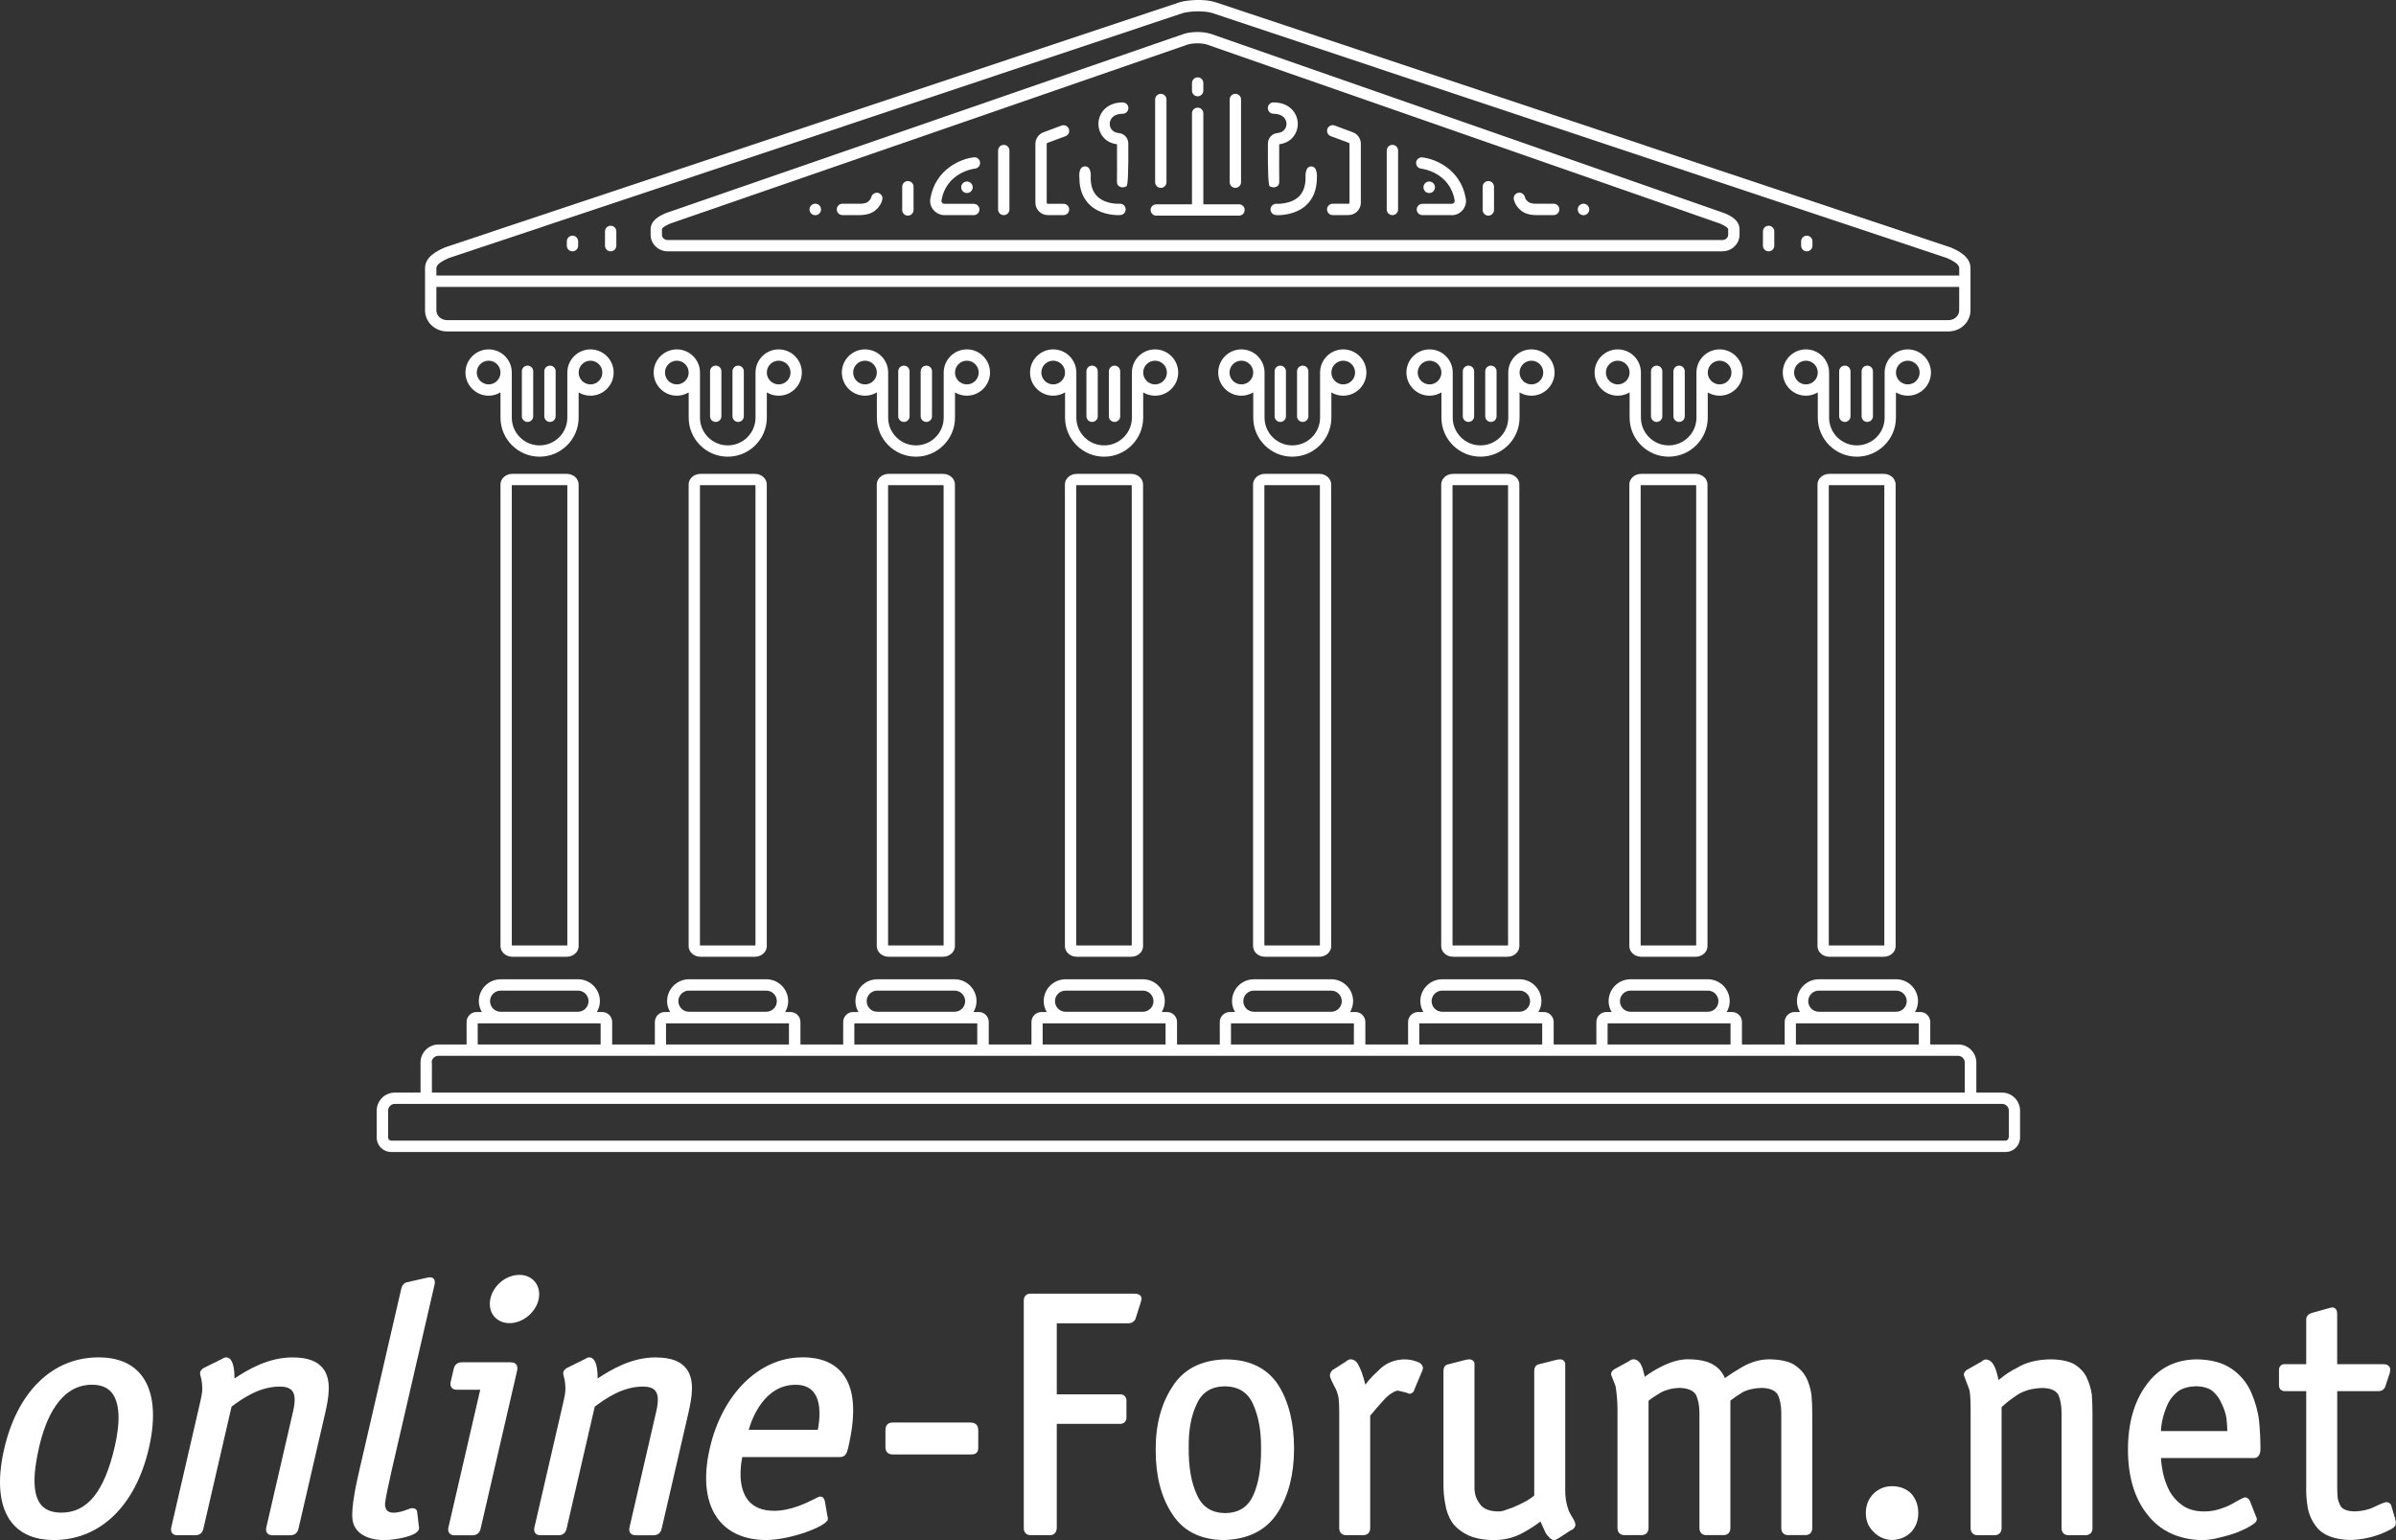 <?xml version="1.0" encoding="UTF-8"?><svg id="Ebene_2" xmlns="http://www.w3.org/2000/svg" viewBox="0 0 561.74 361.1"><rect x="0" y="0" width="561.74" height="361.1" fill="#333333" stroke="none"/><defs><style>.cls-1{fill:#fff;}</style></defs><g id="Ebene_1-2"><path class="cls-1" d="m132.88,224.33h-12.76c-1.53,0-2.78-1.11-2.78-2.48v-108.26c0-1.37,1.25-2.48,2.78-2.48h12.76c1.53,0,2.78,1.11,2.78,2.48v108.26c0,1.37-1.25,2.48-2.78,2.48Zm-12.89-2.67s.08.02.13.02h12.76c.05,0,.09,0,.13-.02v-107.88s-.08-.02-.13-.02h-12.76c-.05,0-.09,0-.13.02v107.88Z"/><path class="cls-1" d="m176.99,224.33h-12.76c-1.53,0-2.78-1.11-2.78-2.48v-108.26c0-1.37,1.25-2.48,2.78-2.48h12.76c1.53,0,2.78,1.11,2.78,2.48v108.26c0,1.37-1.25,2.48-2.78,2.48Zm-12.89-2.67s.08.02.13.02h12.76c.05,0,.09,0,.13-.02v-107.88s-.08-.02-.13-.02h-12.76c-.05,0-.09,0-.13.02v107.88Z"/><path class="cls-1" d="m221.1,224.33h-12.76c-1.53,0-2.78-1.11-2.78-2.48v-108.26c0-1.37,1.25-2.48,2.78-2.48h12.76c1.53,0,2.78,1.11,2.78,2.48v108.26c0,1.37-1.25,2.48-2.78,2.48Zm-12.89-2.67s.08.02.13.02h12.76c.05,0,.09,0,.13-.02v-107.88s-.08-.02-.13-.02h-12.76c-.05,0-.09,0-.13.02v107.88Z"/><path class="cls-1" d="m265.21,224.33h-12.76c-1.53,0-2.78-1.11-2.78-2.48v-108.26c0-1.37,1.25-2.48,2.78-2.48h12.76c1.53,0,2.78,1.11,2.78,2.48v108.26c0,1.37-1.25,2.48-2.78,2.48Zm-12.89-2.67s.08.02.13.02h12.76c.05,0,.09,0,.13-.02v-107.88s-.08-.02-.13-.02h-12.76c-.05,0-.09,0-.13.02v107.88Z"/><path class="cls-1" d="m309.32,224.33h-12.76c-1.53,0-2.78-1.11-2.78-2.48v-108.26c0-1.37,1.25-2.48,2.78-2.48h12.76c1.53,0,2.78,1.11,2.78,2.48v108.26c0,1.37-1.25,2.48-2.78,2.48Zm-12.89-2.67s.08.02.13.02h12.76c.05,0,.09,0,.13-.02v-107.88s-.08-.02-.13-.02h-12.76c-.05,0-.09,0-.13.02v107.88Z"/><path class="cls-1" d="m353.43,224.33h-12.76c-1.53,0-2.78-1.11-2.78-2.48v-108.26c0-1.37,1.25-2.48,2.78-2.48h12.76c1.53,0,2.78,1.11,2.78,2.48v108.26c0,1.37-1.25,2.48-2.78,2.48Zm-12.89-2.67s.08.02.13.02h12.76c.05,0,.09,0,.13-.02v-107.88s-.08-.02-.13-.02h-12.76c-.05,0-.09,0-.13.02v107.88Z"/><path class="cls-1" d="m397.54,224.33h-12.76c-1.53,0-2.78-1.11-2.78-2.48v-108.26c0-1.37,1.25-2.48,2.78-2.48h12.76c1.53,0,2.78,1.11,2.78,2.48v108.26c0,1.37-1.25,2.48-2.78,2.48Zm-12.89-2.67s.08.02.13.02h12.76c.05,0,.09,0,.13-.02v-107.88s-.08-.02-.13-.02h-12.76c-.05,0-.09,0-.13.02v107.88Z"/><path class="cls-1" d="m441.65,224.33h-12.76c-1.53,0-2.78-1.11-2.78-2.48v-108.26c0-1.37,1.25-2.48,2.78-2.48h12.76c1.53,0,2.78,1.11,2.78,2.48v108.26c0,1.37-1.25,2.48-2.78,2.48Zm-12.89-2.67s.08.02.13.02h12.76c.05,0,.09,0,.13-.02v-107.88s-.08-.02-.13-.02h-12.76c-.05,0-.09,0-.13.02v107.88Z"/><path class="cls-1" d="m138.44,81.92c-3,0-5.43,2.44-5.43,5.43v10.57c0,3.59-2.92,6.51-6.51,6.51s-6.51-2.92-6.51-6.51v-10.57c0-3-2.44-5.43-5.43-5.43s-5.43,2.44-5.43,5.43,2.44,5.43,5.43,5.43c1.02,0,1.96-.29,2.78-.77v5.91c0,5.05,4.11,9.16,9.16,9.16s9.16-4.11,9.16-9.16v-5.91c.81.49,1.76.77,2.78.77,3,0,5.43-2.44,5.43-5.43s-2.44-5.43-5.43-5.43Zm-23.88,8.21c-1.53,0-2.78-1.25-2.78-2.78s1.25-2.78,2.78-2.78,2.78,1.25,2.78,2.78-1.25,2.78-2.78,2.78Zm23.88,0c-1.53,0-2.78-1.25-2.78-2.78s1.25-2.78,2.78-2.78,2.78,1.25,2.78,2.78-1.25,2.78-2.78,2.78Z"/><path class="cls-1" d="m123.68,98.93c-.73,0-1.33-.59-1.33-1.33v-10.54c0-.73.59-1.33,1.33-1.33s1.33.59,1.33,1.33v10.54c0,.73-.59,1.33-1.33,1.33Z"/><path class="cls-1" d="m128.94,98.93c-.73,0-1.33-.59-1.33-1.33v-10.54c0-.73.59-1.33,1.33-1.33s1.33.59,1.33,1.33v10.54c0,.73-.59,1.33-1.33,1.33Z"/><path class="cls-1" d="m182.56,81.92c-3,0-5.43,2.44-5.43,5.43v10.57c0,3.59-2.92,6.51-6.51,6.51s-6.51-2.92-6.51-6.51v-10.57c0-3-2.44-5.43-5.43-5.43s-5.43,2.44-5.43,5.43,2.44,5.43,5.43,5.43c1.02,0,1.96-.29,2.78-.77v5.91c0,5.05,4.11,9.16,9.16,9.16s9.16-4.11,9.16-9.16v-5.91c.81.49,1.76.77,2.78.77,3,0,5.43-2.44,5.43-5.43s-2.44-5.43-5.43-5.43Zm-23.88,8.21c-1.53,0-2.78-1.25-2.78-2.78s1.25-2.78,2.78-2.78,2.78,1.25,2.78,2.78-1.25,2.78-2.78,2.78Zm23.88,0c-1.53,0-2.78-1.25-2.78-2.78s1.25-2.78,2.78-2.78,2.78,1.25,2.78,2.78-1.25,2.78-2.78,2.78Z"/><path class="cls-1" d="m167.8,98.93c-.73,0-1.33-.59-1.33-1.33v-10.54c0-.73.59-1.33,1.33-1.33s1.33.59,1.33,1.33v10.54c0,.73-.59,1.33-1.33,1.33Z"/><path class="cls-1" d="m143.17,58.93c-.73,0-1.33-.59-1.33-1.33v-3.34c0-.73.59-1.33,1.33-1.33s1.33.59,1.33,1.33v3.34c0,.73-.59,1.33-1.33,1.33Z"/><path class="cls-1" d="m134.22,58.93c-.73,0-1.33-.59-1.33-1.33v-1.01c0-.73.59-1.33,1.33-1.33s1.33.59,1.33,1.33v1.01c0,.73-.59,1.33-1.33,1.33Z"/><path class="cls-1" d="m173.06,98.93c-.73,0-1.33-.59-1.33-1.33v-10.54c0-.73.59-1.33,1.33-1.33s1.33.59,1.33,1.33v10.54c0,.73-.59,1.33-1.33,1.33Z"/><path class="cls-1" d="m226.68,81.92c-3,0-5.43,2.44-5.43,5.43v10.57c0,3.59-2.92,6.51-6.51,6.51s-6.51-2.92-6.51-6.51v-10.57c0-3-2.44-5.43-5.43-5.43s-5.43,2.44-5.43,5.43,2.44,5.43,5.43,5.43c1.02,0,1.96-.29,2.78-.77v5.91c0,5.05,4.11,9.16,9.16,9.16s9.16-4.11,9.16-9.16v-5.91c.81.49,1.76.77,2.78.77,3,0,5.43-2.44,5.43-5.43s-2.44-5.43-5.43-5.43Zm-23.88,8.21c-1.53,0-2.78-1.25-2.78-2.78s1.25-2.78,2.78-2.78,2.78,1.25,2.78,2.78-1.25,2.78-2.78,2.78Zm23.88,0c-1.53,0-2.78-1.25-2.78-2.78s1.25-2.78,2.78-2.78,2.78,1.25,2.78,2.78-1.25,2.78-2.78,2.78Z"/><path class="cls-1" d="m211.92,98.93c-.73,0-1.33-.59-1.33-1.33v-10.54c0-.73.59-1.33,1.33-1.33s1.33.59,1.33,1.33v10.54c0,.73-.59,1.33-1.33,1.33Z"/><path class="cls-1" d="m217.18,98.93c-.73,0-1.33-.59-1.33-1.33v-10.54c0-.73.59-1.33,1.33-1.33s1.33.59,1.33,1.33v10.54c0,.73-.59,1.33-1.33,1.33Z"/><path class="cls-1" d="m270.8,81.92c-3,0-5.43,2.44-5.43,5.43v10.57c0,3.59-2.92,6.51-6.51,6.51s-6.51-2.92-6.51-6.51v-10.57c0-3-2.44-5.43-5.43-5.43s-5.43,2.44-5.43,5.43,2.44,5.43,5.43,5.43c1.02,0,1.96-.29,2.78-.77v5.91c0,5.05,4.11,9.16,9.16,9.16s9.16-4.11,9.16-9.16v-5.91c.81.49,1.76.77,2.78.77,3,0,5.43-2.44,5.43-5.43s-2.44-5.43-5.43-5.43Zm-23.88,8.21c-1.53,0-2.78-1.25-2.78-2.78s1.25-2.78,2.78-2.78,2.78,1.25,2.78,2.78-1.25,2.78-2.78,2.78Zm23.88,0c-1.53,0-2.78-1.25-2.78-2.78s1.25-2.78,2.78-2.78,2.78,1.25,2.78,2.78-1.25,2.78-2.78,2.78Z"/><path class="cls-1" d="m256.04,98.93c-.73,0-1.33-.59-1.33-1.33v-10.54c0-.73.59-1.33,1.33-1.33s1.33.59,1.33,1.33v10.54c0,.73-.59,1.33-1.33,1.33Z"/><path class="cls-1" d="m261.3,98.93c-.73,0-1.33-.59-1.33-1.33v-10.54c0-.73.59-1.33,1.33-1.33s1.33.59,1.33,1.33v10.54c0,.73-.59,1.33-1.33,1.33Z"/><path class="cls-1" d="m314.92,81.92c-3,0-5.43,2.44-5.43,5.43v10.57c0,3.59-2.92,6.51-6.51,6.51s-6.51-2.92-6.51-6.51v-10.57c0-3-2.44-5.43-5.43-5.43s-5.43,2.44-5.43,5.43,2.44,5.43,5.43,5.43c1.02,0,1.96-.29,2.78-.77v5.91c0,5.05,4.11,9.16,9.16,9.16s9.16-4.11,9.16-9.16v-5.91c.81.49,1.76.77,2.78.77,3,0,5.43-2.44,5.43-5.43s-2.44-5.43-5.43-5.43Zm-23.88,8.21c-1.53,0-2.78-1.25-2.78-2.78s1.25-2.78,2.78-2.78,2.78,1.25,2.78,2.78-1.25,2.78-2.78,2.78Zm23.88,0c-1.53,0-2.78-1.25-2.78-2.78s1.25-2.78,2.78-2.78,2.78,1.25,2.78,2.78-1.25,2.78-2.78,2.78Z"/><path class="cls-1" d="m300.16,98.93c-.73,0-1.33-.59-1.33-1.33v-10.54c0-.73.59-1.33,1.33-1.33s1.33.59,1.33,1.33v10.54c0,.73-.59,1.33-1.33,1.33Z"/><path class="cls-1" d="m305.42,98.93c-.73,0-1.33-.59-1.33-1.33v-10.54c0-.73.59-1.33,1.33-1.33s1.33.59,1.33,1.33v10.54c0,.73-.59,1.33-1.33,1.33Z"/><path class="cls-1" d="m359.04,81.92c-3,0-5.43,2.44-5.43,5.43v10.57c0,3.59-2.92,6.51-6.51,6.51s-6.51-2.92-6.51-6.51v-10.57c0-3-2.44-5.43-5.43-5.43s-5.43,2.44-5.43,5.43,2.44,5.43,5.43,5.43c1.02,0,1.96-.29,2.78-.77v5.91c0,5.05,4.11,9.16,9.16,9.16s9.16-4.11,9.16-9.16v-5.91c.81.49,1.76.77,2.78.77,3,0,5.43-2.44,5.43-5.43s-2.44-5.43-5.43-5.43Zm-23.88,8.21c-1.53,0-2.78-1.25-2.78-2.78s1.25-2.78,2.78-2.78,2.78,1.25,2.78,2.78-1.25,2.78-2.78,2.78Zm23.88,0c-1.53,0-2.78-1.25-2.78-2.78s1.25-2.78,2.78-2.78,2.78,1.25,2.78,2.78-1.25,2.78-2.78,2.78Z"/><path class="cls-1" d="m344.28,98.93c-.73,0-1.33-.59-1.33-1.33v-10.54c0-.73.59-1.33,1.33-1.33s1.33.59,1.33,1.33v10.54c0,.73-.59,1.33-1.33,1.33Z"/><path class="cls-1" d="m349.54,98.93c-.73,0-1.33-.59-1.33-1.33v-10.54c0-.73.59-1.33,1.33-1.33s1.33.59,1.33,1.33v10.54c0,.73-.59,1.33-1.33,1.33Z"/><path class="cls-1" d="m403.16,81.92c-3,0-5.43,2.44-5.43,5.43v10.57c0,3.59-2.92,6.51-6.51,6.51s-6.51-2.92-6.51-6.51v-10.57c0-3-2.44-5.43-5.43-5.43s-5.43,2.44-5.43,5.43,2.44,5.43,5.43,5.43c1.02,0,1.96-.29,2.78-.77v5.91c0,5.05,4.11,9.16,9.16,9.16s9.16-4.11,9.16-9.16v-5.91c.81.49,1.76.77,2.78.77,3,0,5.43-2.44,5.43-5.43s-2.44-5.43-5.43-5.43Zm-23.88,8.21c-1.53,0-2.78-1.25-2.78-2.78s1.25-2.78,2.78-2.78,2.78,1.25,2.78,2.78-1.25,2.78-2.78,2.78Zm23.88,0c-1.53,0-2.78-1.25-2.78-2.78s1.25-2.78,2.78-2.78,2.78,1.25,2.78,2.78-1.25,2.78-2.78,2.78Z"/><path class="cls-1" d="m388.4,98.93c-.73,0-1.33-.59-1.33-1.33v-10.54c0-.73.59-1.33,1.33-1.33s1.33.59,1.33,1.33v10.54c0,.73-.59,1.33-1.33,1.33Z"/><path class="cls-1" d="m393.66,98.93c-.73,0-1.33-.59-1.33-1.33v-10.54c0-.73.59-1.33,1.33-1.33s1.33.59,1.33,1.33v10.54c0,.73-.59,1.33-1.33,1.33Z"/><path class="cls-1" d="m447.28,81.92c-3,0-5.43,2.44-5.43,5.43v10.57c0,3.59-2.92,6.51-6.51,6.51s-6.51-2.92-6.51-6.51v-10.57c0-3-2.44-5.43-5.43-5.43s-5.43,2.44-5.43,5.43,2.44,5.43,5.43,5.43c1.02,0,1.96-.29,2.78-.77v5.91c0,5.05,4.11,9.16,9.16,9.16s9.16-4.11,9.16-9.16v-5.91c.81.49,1.76.77,2.78.77,3,0,5.43-2.44,5.43-5.43s-2.44-5.43-5.43-5.43Zm-23.88,8.21c-1.53,0-2.78-1.25-2.78-2.78s1.25-2.78,2.78-2.78,2.78,1.25,2.78,2.78-1.25,2.78-2.78,2.78Zm23.88,0c-1.53,0-2.78-1.25-2.78-2.78s1.25-2.78,2.78-2.78,2.78,1.25,2.78,2.78-1.25,2.78-2.78,2.78Z"/><path class="cls-1" d="m432.52,98.93c-.73,0-1.33-.59-1.33-1.33v-10.54c0-.73.59-1.33,1.33-1.33s1.33.59,1.33,1.33v10.54c0,.73-.59,1.33-1.33,1.33Z"/><path class="cls-1" d="m437.78,98.93c-.73,0-1.33-.59-1.33-1.33v-10.54c0-.73.59-1.33,1.33-1.33s1.33.59,1.33,1.33v10.54c0,.73-.59,1.33-1.33,1.33Z"/><path class="cls-1" d="m469.38,256.18h-6.03v-7.04c0-2.34-1.9-4.24-4.24-4.24h-6.56v-5.27c0-1.29-1.05-2.34-2.34-2.34h-1.24c.44-.75.71-1.62.71-2.55,0-2.83-2.3-5.13-5.13-5.13h-18.13c-2.83,0-5.13,2.3-5.13,5.13,0,.93.27,1.8.71,2.55h-1.24c-1.29,0-2.34,1.05-2.34,2.34v5.27h-10.02v-5.27c0-1.29-1.05-2.34-2.34-2.34h-1.24c.44-.75.71-1.62.71-2.55,0-2.83-2.3-5.13-5.13-5.13h-18.13c-2.83,0-5.13,2.3-5.13,5.13,0,.93.27,1.8.71,2.55h-1.24c-1.29,0-2.34,1.05-2.34,2.34v5.27h-10.01v-5.27c0-1.29-1.05-2.34-2.34-2.34h-1.24c.44-.75.71-1.62.71-2.55,0-2.83-2.3-5.13-5.13-5.13h-18.13c-2.83,0-5.13,2.3-5.13,5.13,0,.93.27,1.8.71,2.55h-1.24c-1.29,0-2.34,1.05-2.34,2.34v5.27h-10.02v-5.27c0-1.29-1.05-2.34-2.34-2.34h-1.24c.44-.75.71-1.62.71-2.55,0-2.83-2.3-5.13-5.13-5.13h-18.13c-2.83,0-5.13,2.3-5.13,5.13,0,.93.27,1.8.71,2.55h-1.24c-1.29,0-2.34,1.05-2.34,2.34v5.27h-10.02v-5.27c0-1.29-1.05-2.34-2.34-2.34h-1.24c.44-.75.71-1.62.71-2.55,0-2.83-2.3-5.13-5.13-5.13h-18.13c-2.83,0-5.13,2.3-5.13,5.13,0,.93.27,1.8.71,2.55h-1.24c-1.29,0-2.34,1.05-2.34,2.34v5.27h-10.01v-5.27c0-1.29-1.05-2.34-2.34-2.34h-1.24c.44-.75.71-1.62.71-2.55,0-2.83-2.3-5.13-5.13-5.13h-18.13c-2.83,0-5.13,2.3-5.13,5.13,0,.93.27,1.8.71,2.55h-1.24c-1.29,0-2.34,1.05-2.34,2.34v5.27h-10.02v-5.27c0-1.29-1.05-2.34-2.34-2.34h-1.24c.44-.75.71-1.62.71-2.55,0-2.83-2.3-5.13-5.13-5.13h-18.13c-2.83,0-5.13,2.3-5.13,5.13,0,.93.27,1.8.71,2.55h-1.24c-1.29,0-2.34,1.05-2.34,2.34v5.27h-10.01v-5.27c0-1.29-1.05-2.34-2.34-2.34h-1.24c.44-.75.71-1.62.71-2.55,0-2.83-2.3-5.13-5.13-5.13h-18.13c-2.83,0-5.13,2.3-5.13,5.13,0,.93.27,1.8.71,2.55h-1.24c-1.29,0-2.34,1.05-2.34,2.34v5.27h-6.56c-2.34,0-4.24,1.9-4.24,4.24v7.04h-6.03c-2.34,0-4.24,1.9-4.24,4.24v6.31c0,1.87,1.52,3.38,3.38,3.38h378.52c1.87,0,3.38-1.52,3.38-3.38v-6.31c0-2.34-1.9-4.24-4.24-4.24Zm-42.96-23.91h18.13c1.37,0,2.48,1.11,2.48,2.48s-1.11,2.48-2.48,2.48h-18.13c-1.37,0-2.48-1.11-2.48-2.48s1.11-2.48,2.48-2.48Zm-44.15,0h18.13c1.37,0,2.48,1.11,2.48,2.48s-1.11,2.48-2.48,2.48h-18.13c-1.37,0-2.48-1.11-2.48-2.48s1.11-2.48,2.48-2.48Zm-44.15,0h18.13c1.37,0,2.48,1.11,2.48,2.48s-1.11,2.48-2.48,2.48h-18.13c-1.37,0-2.48-1.11-2.48-2.48s1.11-2.48,2.48-2.48Zm-44.15,0h18.13c1.37,0,2.48,1.11,2.48,2.48s-1.11,2.48-2.48,2.48h-18.13c-1.37,0-2.48-1.11-2.48-2.48s1.11-2.48,2.48-2.48Zm-44.15,0h18.13c1.37,0,2.48,1.11,2.48,2.48s-1.11,2.48-2.48,2.48h-18.13c-1.37,0-2.48-1.11-2.48-2.48s1.11-2.48,2.48-2.48Zm-44.15,0h18.13c1.37,0,2.48,1.11,2.48,2.48s-1.11,2.48-2.48,2.48h-18.13c-1.37,0-2.48-1.11-2.48-2.48s1.11-2.48,2.48-2.48Zm-44.15,0h18.13c1.37,0,2.48,1.11,2.48,2.48s-1.11,2.48-2.48,2.48h-18.13c-1.37,0-2.48-1.11-2.48-2.48s1.11-2.48,2.48-2.48Zm-44.15,0h18.13c1.37,0,2.48,1.11,2.48,2.48s-1.11,2.48-2.48,2.48h-18.13c-1.37,0-2.48-1.11-2.48-2.48s1.11-2.48,2.48-2.48Zm303.68,7.68h28.82v4.95h-28.82v-4.95Zm-44.15,0h28.82v4.95h-28.82v-4.95Zm-44.15,0h28.82v4.95h-28.82v-4.95Zm-44.15,0h28.82v4.95h-28.82v-4.95Zm-44.15,0h28.82v4.95h-28.82v-4.95Zm-44.15,0h28.82v4.95h-28.82v-4.95Zm-44.15,0h28.82v4.95h-28.82v-4.95Zm-44.15,0h28.82v4.95h-28.82v-4.95Zm-10.8,9.19c0-.87.71-1.58,1.58-1.58h356.27c.87,0,1.59.71,1.59,1.58v7.04H101.26v-7.04Zm369.71,17.58c0,.4-.33.73-.73.73H91.72c-.4,0-.73-.33-.73-.73v-6.31c0-.87.71-1.58,1.58-1.58h376.81c.87,0,1.59.71,1.59,1.58v6.31Z"/><path class="cls-1" d="m403.81,58.93h-247.26c-2.21,0-4.01-1.74-4.01-3.87v-1.3c0-2.15,2.2-3.17,3.26-3.66l.32-.14L277.6,7.93c1.84-.58,4.54-.55,6.26,0l120.64,42.13c1.08.49,3.33,1.5,3.33,3.69v1.3c0,2.13-1.8,3.87-4.01,3.87Zm-246.76-6.49l-.14.07c-1.42.66-1.72,1.04-1.72,1.25v1.3c0,.67.61,1.22,1.36,1.22h247.26c.75,0,1.36-.55,1.36-1.22v-1.3c0-.31-.59-.74-1.76-1.27l-.08-.04-120.35-42c-1.19-.38-3.25-.4-4.54,0l-121.37,41.99Z"/><path class="cls-1" d="m457.58,58.12l-.2-.09L284.97.52c-2.49-.83-6.53-.55-8.4,0L104.38,57.98l-.42.19c-1.4.65-4.31,2-4.31,4.69v9.9c0,2.73,2.31,4.95,5.15,4.95h352.03c2.84,0,5.15-2.22,5.15-4.95v-9.9c0-2.75-2.98-4.1-4.41-4.74Zm-352.5,2.46l.22-.1L277.37,3.05c1.47-.43,5.04-.59,6.83,0l172.16,57.42.14.06c.92.42,2.84,1.28,2.84,2.32v1.76H102.31v-1.76c0-1,1.87-1.87,2.77-2.28Zm351.76,14.48H104.81c-1.38,0-2.5-1.03-2.5-2.29v-5.49h357.02v5.49c0,1.27-1.12,2.29-2.5,2.29Z"/><path class="cls-1" d="m414.65,58.93c-.73,0-1.33-.59-1.33-1.33v-3.34c0-.73.59-1.33,1.33-1.33s1.33.59,1.33,1.33v3.34c0,.73-.59,1.33-1.33,1.33Z"/><path class="cls-1" d="m423.6,58.93c-.73,0-1.33-.59-1.33-1.33v-1.01c0-.73.59-1.33,1.33-1.33s1.33.59,1.33,1.33v1.01c0,.73-.59,1.33-1.33,1.33Z"/><path class="cls-1" d="m264.13,43.66s-.85.54-1.7.07c-.6-.33-.56-1.11-.56-1.11.02-.43.03-6,.01-8.8-2.99-.36-4.45-2.76-4.35-4.99.11-2.32,1.93-4.82,5.69-4.82.73,0,1.33.59,1.33,1.33s-.59,1.33-1.33,1.33c-2.17,0-2.99,1.23-3.04,2.28-.05,1.02.59,2.11,2.13,2.25,1.26.12,2.21,1.16,2.22,2.44q.07,9.55-.4,10.03Z"/><path class="cls-1" d="m297.66,43.66s.85.54,1.7.07c.6-.33.56-1.11.56-1.11-.02-.43-.03-6-.01-8.8,2.99-.36,4.45-2.76,4.35-4.99-.11-2.32-1.93-4.82-5.69-4.82-.73,0-1.33.59-1.33,1.33,0,.73.59,1.33,1.33,1.33,2.17,0,2.99,1.23,3.04,2.28.05,1.02-.59,2.11-2.13,2.25-1.26.12-2.21,1.16-2.22,2.44q-.07,9.55.4,10.03Z"/><path class="cls-1" d="m262.2,50.44c-1.2,0-4.36-.22-6.65-2.35-1.65-1.54-2.49-3.69-2.49-6.41,0,0-.34-2.67,1.32-2.67s1.33,2.67,1.33,2.67c0,1.94.55,3.44,1.63,4.45,1.97,1.84,5.12,1.65,5.16,1.64.73-.06,1.36.5,1.41,1.23.05.73-.49,1.36-1.22,1.42-.03,0-.21.02-.49.02Z"/><path class="cls-1" d="m249.34,50.43h-3.7c-1.59,0-2.89-1.3-2.89-2.89v-13.81c0-1.2.76-2.29,1.88-2.71l4.25-1.58c.69-.25,1.45.09,1.71.78.25.69-.09,1.45-.78,1.71l-4.25,1.58c-.09.03-.16.12-.16.22v13.81c0,.13.11.24.24.24h3.7c.73,0,1.33.59,1.33,1.33s-.59,1.33-1.33,1.33Z"/><path class="cls-1" d="m235.33,50.44c-.73,0-1.33-.59-1.33-1.33v-13.81c0-.73.59-1.33,1.33-1.33s1.33.59,1.33,1.33v13.81c0,.73-.59,1.33-1.33,1.33Z"/><path class="cls-1" d="m221.44,50.44c-1,0-1.94-.44-2.59-1.21-.63-.75-.9-1.72-.73-2.67,1.18-6.92,7.19-9.35,10.2-9.67.73-.09,1.38.45,1.46,1.18.08.73-.45,1.38-1.18,1.46-.29.03-6.73.85-7.87,7.48-.04.24.08.43.15.51.14.17.35.27.56.27h6.86s0,0,0,0c.73,0,1.32.59,1.33,1.32,0,.73-.59,1.33-1.32,1.33h-6.87Z"/><path class="cls-1" d="m212.85,50.56c-.73,0-1.33-.59-1.33-1.33v-5.45c0-.73.59-1.33,1.33-1.33s1.33.59,1.33,1.33v5.45c0,.73-.59,1.33-1.33,1.33Z"/><path class="cls-1" d="m280.79,22.58c-.73,0-1.33-.59-1.33-1.33v-1.78c0-.73.59-1.33,1.33-1.33s1.33.59,1.33,1.33v1.78c0,.73-.59,1.33-1.33,1.33Z"/><circle class="cls-1" cx="226.7" cy="43.91" r="1.35"/><circle class="cls-1" cx="191.14" cy="49.11" r="1.35"/><circle class="cls-1" cx="371.25" cy="49.11" r="1.35"/><path class="cls-1" d="m201.83,50.43h-4.32c-.73,0-1.33-.59-1.33-1.33s.59-1.33,1.33-1.33h4.32c.36,0,1.24-.11,1.65-.44.66-.53.78-1.05.78-1.07.15-.7.83-1.18,1.54-1.05.7.13,1.18.77,1.08,1.47-.02.15-.26,1.52-1.73,2.71-1.23.99-3.06,1.03-3.31,1.03Z"/><path class="cls-1" d="m272.15,44.05c-.73,0-1.33-.59-1.33-1.33v-19.39c0-.73.59-1.33,1.33-1.33s1.33.59,1.33,1.33v19.39c0,.73-.59,1.33-1.33,1.33Z"/><path class="cls-1" d="m299.59,50.44c-.28,0-.46-.01-.49-.02-.73-.05-1.28-.69-1.22-1.42.05-.73.7-1.26,1.42-1.22h0s3.2.19,5.16-1.64c1.08-1.01,1.63-2.51,1.63-4.45,0,0-.26-2.67,1.32-2.67s1.33,2.67,1.33,2.67c0,2.72-.84,4.87-2.49,6.41-2.29,2.13-5.45,2.35-6.66,2.35Z"/><path class="cls-1" d="m316.15,50.43h-3.7c-.73,0-1.33-.59-1.33-1.33s.59-1.33,1.33-1.33h3.7c.13,0,.24-.11.24-.24v-13.81c0-.1-.06-.19-.15-.22l-4.25-1.58c-.69-.26-1.03-1.02-.78-1.71.26-.69,1.02-1.03,1.71-.78l4.25,1.58c1.13.42,1.88,1.51,1.88,2.71v13.81c0,1.59-1.3,2.89-2.89,2.89Z"/><path class="cls-1" d="m326.45,50.44c-.73,0-1.33-.59-1.33-1.33v-13.81c0-.73.59-1.33,1.33-1.33s1.33.59,1.33,1.33v13.81c0,.73-.59,1.33-1.33,1.33Z"/><path class="cls-1" d="m340.34,50.44h-6.87c-.73,0-1.32-.6-1.32-1.33,0-.73.6-1.32,1.33-1.32h6.86c.21,0,.42-.09.56-.26.07-.09.19-.27.15-.51-1.13-6.64-7.59-7.45-7.87-7.48-.72-.08-1.25-.74-1.17-1.46s.73-1.26,1.45-1.17c3.01.32,9.02,2.75,10.2,9.67.16.95-.11,1.92-.73,2.67-.65.77-1.59,1.21-2.59,1.21Z"/><path class="cls-1" d="m348.94,50.56c-.73,0-1.33-.59-1.33-1.33v-5.45c0-.73.59-1.33,1.33-1.33s1.33.59,1.33,1.33v5.45c0,.73-.59,1.33-1.33,1.33Z"/><circle class="cls-1" cx="335.08" cy="43.91" r="1.35"/><path class="cls-1" d="m359.94,50.43c-.24,0-2.07-.03-3.3-1.03-1.47-1.19-1.71-2.55-1.74-2.71-.11-.72.39-1.4,1.12-1.5.7-.1,1.37.38,1.5,1.08.02.06.15.56.78,1.06.41.33,1.29.44,1.65.44h4.31c.73,0,1.33.59,1.33,1.33s-.59,1.33-1.33,1.33h-4.32Z"/><path class="cls-1" d="m289.63,44.05c-.73,0-1.33-.59-1.33-1.33v-19.39c0-.73.59-1.33,1.33-1.33s1.33.59,1.33,1.33v19.39c0,.73-.59,1.33-1.33,1.33Z"/><path class="cls-1" d="m290.48,50.56h-19.39c-.73,0-1.33-.59-1.33-1.33s.59-1.33,1.33-1.33h19.39c.73,0,1.33.59,1.33,1.33s-.59,1.33-1.33,1.33Z"/><path class="cls-1" d="m280.79,50.43c-.73,0-1.33-.59-1.33-1.33v-22.53c0-.73.59-1.33,1.33-1.33s1.33.59,1.33,1.33v22.53c0,.73-.59,1.33-1.33,1.33Z"/><path class="cls-1" d="m23.05,318.27c-10.72,0-18.96,8.01-22.06,21.42-1.77,7.66-1.16,13.64,1.76,17.31,2.16,2.71,5.49,4.09,9.91,4.09,10.82,0,19.13-8.04,22.24-21.51,1.75-7.57,1.13-13.51-1.79-17.18-2.19-2.75-5.57-4.14-10.06-4.14Zm3.85,20.93c-2.44,10.56-6.41,15.47-12.5,15.47-2.23,0-3.81-.63-4.84-1.92-1.82-2.29-1.95-6.71-.38-13.49,1.54-6.65,4.93-14.58,12.38-14.58,2.12,0,3.66.63,4.69,1.93,1.8,2.27,2.03,6.62.65,12.58Z"/><path class="cls-1" d="m68.68,318.27c-5.74,0-10.41,2.77-13.7,4.94,0-1.43-.15-3.57-.95-4.46-.36-.4-.75-.48-1.02-.48-.36,0-.67.18-1.03.4l-4.21,2.08c-.35.23-.73.52-.84.99-.07.32,0,.6.1.95.13.45.34,1.2.39,2.66.04,1.13-.16,2.01-.77,4.64l-6.5,28.16c-.12.54-.05.98.21,1.32.26.33.67.5,1.21.5h4.24c.97,0,1.65-.55,1.87-1.51l6.61-28.65.04-.03c2.38-1.75,6.37-4.67,11.28-4.67,1.39,0,2.36.34,2.89,1,.69.87.77,2.43.22,4.78l-6.29,27.26c-.12.54-.05.99.21,1.32.26.33.67.5,1.21.5h4.25c.97,0,1.65-.55,1.87-1.51l6.26-27.1c.85-3.7,1.59-7.87-.53-10.54-1.36-1.71-3.66-2.54-7.02-2.54Z"/><path class="cls-1" d="m100.76,299.5c-.19.03-.28.03-.35.04-.16.01-.22.01-.72.14l-4.31.98c-.64.15-1.12.71-1.3,1.49l-9.79,42.4c-.69,3.01-2.13,9.26-1.59,12.09.55,2.8,3.33,4.47,7.44,4.47,2.24,0,7.68-.87,8.07-2.57.07-.29.03-.61-.03-.85l-.36-3.03c-.05-.9-.73-1.04-1.13-1.04-.32,0-.67.13-1.21.33-.84.31-2,.73-3.28.73-.63,0-1.11-.17-1.43-.5-.52-.54-.51-1.4-.5-1.64.05-.83.84-4.65,1.51-7.57l10.06-43.59c.1-.41.24-1.04-.13-1.51-.2-.25-.55-.38-.95-.38Zm-3.64,55.08s0,0,0,0h0s0,0,0,0Z"/><path class="cls-1" d="m125.45,300.59c-.86-1.08-2.16-1.67-3.67-1.67-3.1,0-6.08,2.42-6.79,5.51-.36,1.57-.08,3.05.8,4.15.85,1.07,2.16,1.66,3.69,1.66,3.05,0,6.09-2.47,6.79-5.51.35-1.53.05-3.04-.82-4.14Z"/><path class="cls-1" d="m119.76,319.42h-11.51c-.97,0-1.65.55-1.87,1.51l-.72,3.1c-.12.54-.05.98.21,1.32.26.33.67.5,1.21.5h5.51l-7.46,32.31c-.12.54-.05.99.21,1.32.26.33.67.5,1.21.5h4.25c.97,0,1.65-.55,1.87-1.51l8.54-36.98c.11-.48.19-1.09-.18-1.56-.26-.33-.69-.5-1.26-.5Z"/><path class="cls-1" d="m153.82,318.27c-5.74,0-10.41,2.77-13.7,4.94,0-1.43-.15-3.57-.95-4.46-.36-.4-.75-.48-1.02-.48-.36,0-.67.18-1.03.4l-4.21,2.08c-.35.23-.73.52-.84.99-.07.32,0,.6.1.95.13.45.34,1.2.39,2.66.04,1.13-.16,2-.77,4.64l-6.5,28.16c-.12.54-.05.98.21,1.32.26.33.67.5,1.21.5h4.25c.97,0,1.65-.55,1.87-1.51l6.61-28.65.04-.03c2.38-1.75,6.37-4.67,11.28-4.67,1.39,0,2.36.34,2.89,1,.69.87.77,2.43.22,4.78l-6.29,27.26c-.12.54-.05.99.21,1.32.26.33.67.5,1.21.5h4.25c.96,0,1.65-.55,1.87-1.51l6.26-27.1c.85-3.7,1.59-7.87-.53-10.53-1.36-1.71-3.66-2.54-7.02-2.54Z"/><path class="cls-1" d="m188.03,318.27c-9.99,0-18.68,8.54-21.61,21.26-1.66,7.19-.94,13.03,2.09,16.86,2.4,3.04,6.2,4.67,11.01,4.7,5.91,0,14.19-3.24,14.54-4.77.08-.33,0-.58-.05-.75-.01-.04-.03-.08-.03-.13l-.6-3.48-.09-.27c-.08-.22-.29-.79-.96-.79-.28,0-.54.13-1.33.53-1.81.91-5.57,2.81-9.48,2.81-2.76,0-4.83-.84-6.14-2.49-2.42-3.05-1.78-8.01-1.35-10.11h22.88c1.44,0,1.71-1.18,1.98-2.32,1.87-8.11,1.43-13.76-1.37-17.28-2.01-2.52-5.2-3.8-9.48-3.8Zm3.7,16.98h-16.2c.8-2.75,3.7-10.56,11.01-10.56,1.88,0,3.3.59,4.22,1.75,1.96,2.46,1.36,6.88.97,8.81Z"/><path class="cls-1" d="m227.53,333.54h-18.2c-1.74,0-1.74,1.39-1.74,1.99v3.76c0,1.17.6,1.74,1.82,1.74h18.12c.59,0,1.82,0,1.82-1.5v-4.16c0-1.19-.63-1.82-1.82-1.82Z"/><path class="cls-1" d="m265.93,303.32h-24.31c-.98,0-1.6.63-1.6,1.65v53.32c0,1.03.61,1.66,1.6,1.66h4.34c.06,0,.12,0,.18,0,.45,0,.82-.13,1.11-.4.34-.32.51-.79.51-1.4v-24.29h14.61c.57.03,1.02-.1,1.34-.42.31-.33.44-.79.38-1.3v-3.42c.06-.59-.07-1.05-.38-1.37-.31-.32-.76-.47-1.29-.42h-14.66v-16.65h16.68c.51,0,.9-.11,1.23-.35.14-.12.55-.45.62-.93l1.05-3.29.29-1.03c.05-.33-.04-.64-.25-.87-.38-.43-1.01-.48-1.46-.48Z"/><path class="cls-1" d="m287.48,318.73c-5.79.11-10.04,2.28-12.64,6.45-2.63,4.01-3.94,9.03-3.89,14.91,0,5.97,1.28,10.94,3.8,14.78,2.51,4.02,6.53,6.12,11.99,6.23,5.89-.11,10.22-2.31,12.88-6.54,2.5-3.95,3.77-8.97,3.77-14.9s-1.21-10.93-3.61-14.78c-2.56-4.02-6.69-6.09-12.29-6.14Zm-.23,36.05c-3.22-.05-5.39-1.45-6.64-4.31-1.33-2.82-1.97-6.56-1.92-11.14-.05-4.03.59-7.47,1.92-10.21,1.24-2.69,3.39-4.02,6.55-4.07,3.23.05,5.4,1.43,6.64,4.22,1.28,2.88,1.9,6.34,1.85,10.32.05,4.56-.57,8.28-1.85,11.05-1.24,2.74-3.39,4.09-6.56,4.14Z"/><path class="cls-1" d="m332,319.2c-.86-.31-1.83-.47-2.93-.47h0c-2.41.11-4.43,1.03-5.95,2.68-.81.7-1.56,1.46-2.24,2.27-.26.35-.52.68-.77.99-.19-.82-.47-1.76-.83-2.83-.29-.79-.6-1.47-.94-2.05-.55-.88-1.22-1.07-1.69-1.07-.33,0-.68.17-1.13.54l-2.83,1.81c-.51.21-.75.77-.88,1.2l-.03.21c0,.25.07.61.95,2.36.54.89.91,1.9,1.1,2.93.1,1.16.15,2.13.15,2.86v27.66c0,1.03.62,1.66,1.63,1.66h4.01c1,0,1.62-.63,1.62-1.64v-26.37c.9-1.11,2-2.38,3.27-3.77.56-.63,1.19-1.16,1.9-1.58.52-.35,1.03-.52,1.35-.53,1.77.4,2.3.58,2.46.66l.2.1.22-.05c.54-.11.9-.51.95-.95l1.74-4.13c.1-.3.18-.53.24-.69l.05-.14-.02-.15c-.08-.71-.63-1.22-1.59-1.5Z"/><path class="cls-1" d="m367.81,354.27c-.61-1.62-.89-3.32-.84-5.08v-28.72l-.02-.85c-.09-.43-.46-.89-1.2-.89-.32,0-.69.06-1.12.18l-3.82.97c-.33.05-1.11.31-1.11,1.63v29.15c-.8.7-2.04,1.45-3.72,2.22-.8.4-1.64.74-2.56,1.01-.78.33-1.45.5-1.99.5-2.19,0-3.69-.57-4.47-1.75-.91-1.17-1.32-2.5-1.27-4.09v-28.93c-.11-.43-.47-.89-1.21-.89-.32,0-.69.06-1.12.18l-3.78.97c-.35.05-1.16.3-1.16,1.63v26.77c0,1.51.15,3,.43,4.4.22,1.48.72,2.87,1.52,4.15.82,1.22,2.07,2.26,3.7,3.07,1.64.8,3.81,1.21,6.46,1.21,2.42-.06,4.65-.65,6.65-1.78,1.59-.89,2.93-1.75,3.98-2.59.35.73.68,1.48,1.02,2.26.24.57.56,1.02.86,1.27.38.47.72.73,1.08.82l.17.02c.29,0,.59-.11.98-.35l2.92-1.9c.67-.25,1.06-.63,1.17-1.27,0-.46-.22-1.01-.68-1.74-.34-.55-.64-1.09-.86-1.57Z"/><path class="cls-1" d="m423.41,322.91c-.66-1.24-1.69-2.28-3.12-3.13-1.42-.7-3.32-1.06-5.68-1.06h0c-2.09.05-4.14.65-6.11,1.78-1.59.92-2.97,1.8-4.1,2.63-.55-1.32-1.43-2.36-2.63-3.09-1.4-.89-3.44-1.33-6.25-1.33h0c-1.84.05-3.84.62-5.96,1.69-1.57.79-2.89,1.6-3.94,2.43-.09-.42-.22-.92-.38-1.49-.17-.67-.41-1.25-.77-1.81-.47-.55-1-.86-1.62-.81-.38.07-.72.24-.9.42l-3.58,1.97c-.16.13-.65.51-.65,1.08l.03.22c.05.16.4,1.07,1.02,2.61.3,1.83.45,3.7.45,5.54v27.74c0,1.01.62,1.64,1.63,1.64h4.02c1,0,1.63-.64,1.63-1.67v-29.82c.69-.57,1.65-1.23,2.85-1.93,1.26-.68,2.74-1.05,4.38-1.1,1.93.05,3.24.59,3.85,1.56.56,1.14.85,2.58.85,4.28v27.01c0,1.03.61,1.67,1.59,1.67h4.07c.98,0,1.6-.64,1.6-1.67v-29.88c.76-.58,1.72-1.24,2.84-1.94,1.21-.63,2.73-.98,4.51-1.03,1.87.05,3.14.59,3.73,1.56.56,1.14.85,2.58.85,4.28v27.01c0,1.03.61,1.67,1.59,1.67h4.05c1,0,1.63-.64,1.63-1.66v-26.75c0-1.53-.07-3.04-.2-4.55-.22-1.46-.63-2.82-1.25-4.08Z"/><path class="cls-1" d="m443.59,348.47c-1.68,0-3.13.58-4.3,1.72-1.23,1.2-1.85,2.74-1.85,4.57s.62,3.25,1.84,4.44c1.17,1.2,2.61,1.83,4.33,1.89,1.8-.06,3.31-.7,4.5-1.91,1.08-1.19,1.63-2.68,1.63-4.42s-.55-3.34-1.66-4.57c-1.17-1.14-2.69-1.72-4.49-1.72Z"/><path class="cls-1" d="m489.2,322.91c-.61-1.23-1.62-2.28-3.05-3.13-1.39-.7-3.24-1.05-5.54-1.05-3.08.05-5.71.74-7.76,2.01-1.07.53-2.03,1.12-2.85,1.73-.5.37-.98.73-1.44,1.1-.11-.52-.26-1.13-.47-1.87-.23-.78-.5-1.41-.85-1.93-.46-.69-1.01-.99-1.73-1.02-.36.07-.67.23-.91.48l-3.55,2.02c-.42.35-.63.7-.63,1.08l.07.29c.06.14.49,1.26,1.23,3.25.13.57.29,1.83.29,4.61v27.82c0,1.03.62,1.66,1.62,1.66h4.01c1,0,1.63-.64,1.63-1.67v-28.35c.94-.91,2.2-1.89,3.74-2.91,1.57-1,3.56-1.54,5.89-1.59,1.86.05,3.06.57,3.65,1.54.52,1.14.78,2.59.78,4.3v27.01c0,1.03.62,1.67,1.62,1.67h4.01c1,0,1.62-.63,1.62-1.64v-26.83c0-1.5-.05-3.01-.16-4.53-.21-1.45-.63-2.81-1.25-4.04Z"/><path class="cls-1" d="m527.8,326.5c-.99-2.26-2.52-4.12-4.55-5.52-2.04-1.44-4.8-2.2-8.22-2.25-5.04.05-9.03,2.08-11.84,6.03-2.85,3.86-4.29,8.96-4.29,15.18s1.53,11.4,4.53,15.15c2.96,3.83,7.21,5.85,12.64,6.02,1.56,0,3.12-.23,4.62-.68,1.43-.32,2.77-.72,4-1.2,1.23-.5,2.24-1,3-1.48,1.1-.66,1.44-1,1.42-1.64-.06-.23-.14-.47-.27-.73l-1.32-3.38c-.24-.6-.66-.81-.98-.89l-.14-.03-.15.03c-.24.05-.7.22-3.2,1.65-.8.42-1.73.79-2.81,1.11-1.02.34-2.18.52-3.46.52-2.04,0-3.74-.47-5.05-1.38-1.31-.91-2.34-2.05-3.07-3.36-.74-1.45-1.27-2.94-1.58-4.43-.24-1.2-.39-2.32-.43-3.35h21.79c.4,0,.74-.14,1-.42.4-.42.56-1.07.52-2.04,0-1.83-.1-3.91-.31-6.18-.26-2.26-.88-4.53-1.85-6.73Zm-17.06-.34c1.04-.69,2.39-1.07,4-1.12,1.58,0,2.89.35,3.83,1,1,.79,1.74,1.77,2.23,2.95.6,1.18,1.01,2.39,1.19,3.57.12,1.08.19,2.07.21,2.98h-15.57c.07-1.99.62-4.17,1.65-6.47.59-1.15,1.43-2.14,2.46-2.92Z"/><path class="cls-1" d="m561.56,356.15l-.86-2.91c-.05-.44-.36-.91-1.11-1.02l-.1-.02-.1.02c-.29.04-.88.21-2.8,1.13-1.25.64-2.81.98-4.6,1.03-2.88-.07-3.29-1.25-3.46-1.73-.29-.55-.45-1.15-.5-1.82-.05-.75-.07-1.51-.07-2.29v-22.35h9.66c.8,0,1.4-.43,1.64-1.17l1.03-3.12.03-.21c0-.15.02-.28.05-.4l.04-.14-.02-.15c-.04-.26-.26-1.13-1.55-1.13h-10.89v-11.73c0-1.14-.5-1.48-.92-1.57l-.18-.04-.18.06c-.05.02-.15.04-.31.04l-4.34,1.21c-.85.24-1.33.82-1.33,1.6v10.42h-5.26c-.29.04-1.25.28-1.12,1.66v2.95c-.12,1.44.83,1.67,1.21,1.72h5.17v22.25c-.05,1.47.05,3.08.31,4.78.27,1.74.97,3.35,2.07,4.76,1.47,1.95,4.12,3,7.91,3.11,2.35-.05,4.69-.5,6.95-1.33,1.07-.42,1.93-.81,2.55-1.15.53-.28,1.24-.74,1.24-1.45,0-.27-.06-.59-.18-1.01Z"/></g></svg>